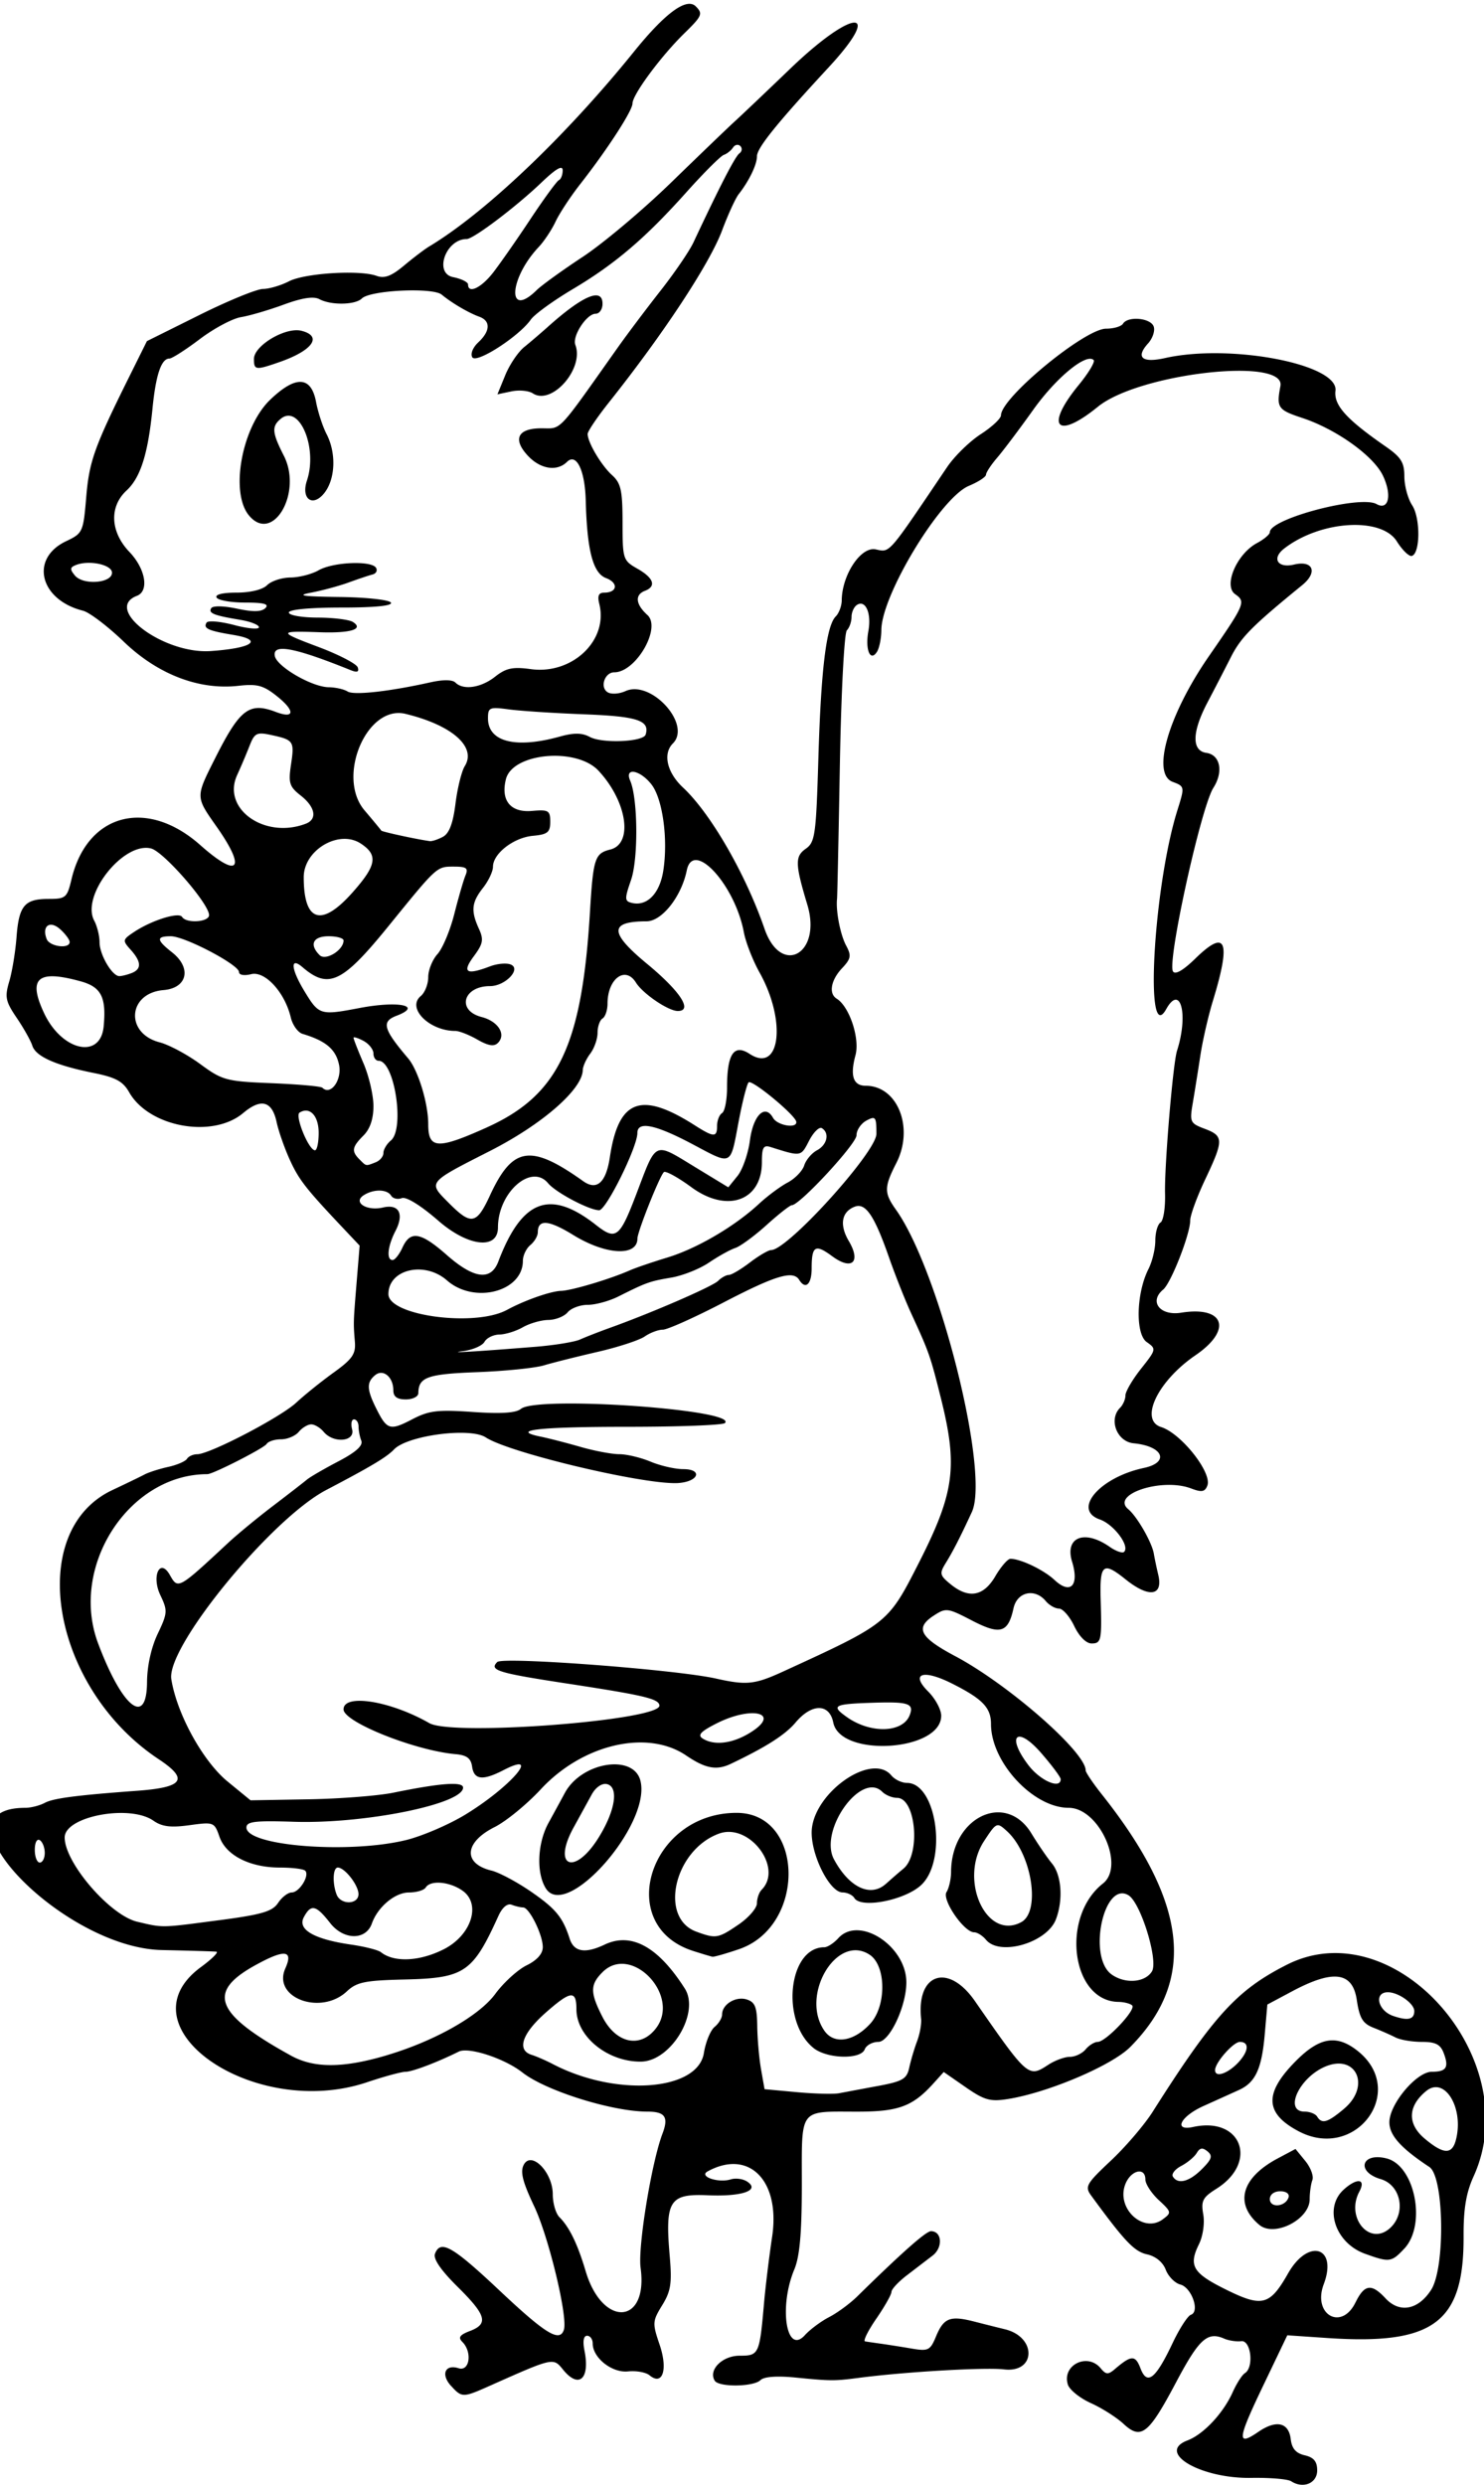 <?xml version="1.0"?>
<svg xmlns="http://www.w3.org/2000/svg" height="499" width="298" viewBox="0 0 298 499">
  <path d="M259.28 498.22c-.67-.438-4.27-.743-8-.678-10.18.176-19.182-5.104-12.822-7.522 3.22-1.224 7.18-5.451 9.084-9.697.785-1.75 1.884-3.464 2.442-3.809 1.86-1.15 1.229-6.661-.734-6.418-.963.119-2.512-.116-3.442-.522-3.346-1.46-5.027.068-9.631 8.76-5.545 10.468-7.029 11.64-10.577 8.351-1.392-1.29-4.337-3.16-6.543-4.155-2.207-.995-4.285-2.667-4.618-3.715-1.24-3.906 3.926-6.485 6.581-3.285 1.079 1.3 1.504 1.322 2.873.152 3.297-2.818 4.095-2.838 5.125-.129 1.327 3.49 3.032 2.151 6.445-5.063 1.382-2.921 3.039-5.486 3.682-5.7 1.848-.616.148-5.475-2.123-6.07-1.099-.287-2.419-1.627-2.932-2.978-.576-1.513-2.02-2.696-3.762-3.082-2.56-.567-4.488-2.598-11.235-11.834-1.288-1.763-.951-2.353 3.97-6.973 2.956-2.776 6.74-7.198 8.406-9.826 12.272-19.35 16.935-24.459 26.953-29.528 21.7-10.979 48.165 19.028 37.486 42.505-1.497 3.292-2.037 6.514-2.01 12 .086 17.362-6.002 21.907-27.4 20.452l-8-.544-4.844 10.118c-5.2 10.86-5.346 12.271-.963 9.267 3.6-2.468 6.1-1.9 6.497 1.479.22 1.874 1.04 2.82 2.81 3.233 1.83.428 2.5 1.243 2.5 3.04 0 2.575-2.809 3.743-5.22 2.17zm12.915-35.892c1.793-3.678 3.213-3.874 6.033-.833 2.809 3.029 6.546 2.336 9.148-1.696 2.873-4.452 2.616-22.726-.347-24.681-5.73-3.79-8.03-6.36-8.03-8.98 0-3.65 5.45-10.14 8.51-10.14 2.937 0 3.49-.865 2.4-3.75-.661-1.75-1.637-2.25-4.396-2.25-1.95 0-4.327-.402-5.282-.893-.955-.49-2.943-1.367-4.417-1.947-2.178-.857-2.809-1.907-3.364-5.607-.842-5.616-4.699-6.129-12.956-1.722l-5 2.669-.524 6c-.604 6.906-1.868 9.644-5.148 11.143-1.28.585-4.5 2.04-7.153 3.234-4.637 2.085-6.12 5.096-2.07 4.206 9.69-2.132 13.15 7.07 4.664 12.41-2.757 1.736-3.113 2.429-2.64 5.135.313 1.782-.06 4.365-.864 6-2.133 4.34-1.242 5.816 5.532 9.155 7.18 3.54 8.712 3.131 12.365-3.3 4.063-7.15 10.001-5.348 7.162 2.174-2.294 6.077 3.556 9.443 6.372 3.667zm1.9-9.793c-5.974-2.16-8.312-9.215-4.267-12.876 2.686-2.43 4.53-2.194 3.14.403-2.792 5.217 2.077 11.02 6.152 7.333 3.307-2.993 2.235-8.64-1.87-9.848-4.993-1.47-3.867-5.417 1.184-4.15 5.713 1.435 8.053 13.33 3.562 18.11-2.587 2.755-2.982 2.806-7.9 1.027zm-21.21-5.79c-5.052-4.238-3.622-9.445 3.66-13.33l3.6-1.92 1.968 2.414c1.083 1.328 1.724 3.053 1.424 3.832-.299.78-.543 2.512-.543 3.85 0 4.066-7.093 7.683-10.108 5.154zm5.86-5.5c.24-.73-.44-1.25-1.67-1.25-1.22 0-2.08.65-2.08 1.57 0 1.838 3.12 1.569 3.75-.324zm2.03-13.302c-6.854-3.62-6.981-7.682-.445-14.218 4.707-4.707 8.137-5.236 12.317-1.9 10.056 8.023-.378 22.188-11.873 16.118zm9.142-4.537c5.378-4.526 2.451-11.07-3.782-8.455-5.26 2.21-8.39 9.05-4.14 9.05 1.035 0 2.16.45 2.5 1 .957 1.548 2.09 1.215 5.423-1.59zm-36.427 22.215c1.806-1.32 1.774-1.47-.809-3.865-1.47-1.37-2.68-3.23-2.68-4.12 0-2.61-2.953-1.89-4.046.987-1.832 4.819 3.614 9.877 7.543 7.004zm7.866-10.08c1.987-1.987 2.201-2.663 1.126-3.555-.986-.82-1.54-.74-2.158.307-.457.776-1.856 1.948-3.109 2.606-1.253.658-2.013 1.624-1.69 2.146 1.008 1.633 3.28 1.047 5.831-1.504zm51.023-5.949c1.601-6.378-2.294-12.732-5.972-9.74-3.717 3.025-3.842 6.605-.335 9.556 3.829 3.221 5.532 3.271 6.307.185zm-43.22-16.04c1.64-2.02 1.56-3.55-.18-3.55-1.32 0-4.98 4.16-4.98 5.66 0 1.739 3.05.495 5.158-2.103zm34.84-9.75c0-1.487-3.125-3.73-5.25-3.769-2.905-.053-2.12 3.674 1 4.75 2.968 1.023 4.25.727 4.25-.98zm-193.44 75.26c-2.083-2.3-1.178-4.395 1.527-3.536 2.226.707 2.79-3.253.753-5.29-.884-.883-.524-1.405 1.5-2.175 3.811-1.449 3.338-3.162-2.461-8.9-3.347-3.312-4.919-5.607-4.532-6.616 1.113-2.901 3.489-1.544 13.047 7.454 9.198 8.66 11.99 10.36 12.836 7.817.84-2.517-3.031-18.63-5.96-24.81-2.336-4.933-2.838-6.94-2.086-8.345 1.53-2.858 5.818 1.522 5.818 5.942 0 1.79.604 3.858 1.343 4.596 1.998 1.998 3.641 5.383 5.26 10.833 3.378 11.376 12.608 10.812 11.033-.674-.575-4.192 2.193-21.148 4.4-26.95 1.264-3.327.52-4.408-3.033-4.408-7.064 0-20.427-4.185-25.1-7.861-3.578-2.815-10.79-5.178-12.782-4.188-4.322 2.15-9.34 4.05-10.686 4.05-.823 0-4.293.941-7.71 2.092-22.689 7.644-49.744-11.08-33.39-23.108 2.233-1.641 3.633-3.036 3.112-3.098-.52-.07-5.447-.21-10.947-.33-19.879-.43-46.879-28.56-27.41-28.56 1.123 0 2.892-.455 3.93-1.01 1.7-.91 6.445-1.528 18.49-2.409 9.358-.684 10.463-2.292 4.358-6.34-21.526-14.274-26.933-45.754-9.285-54.053 2.705-1.272 5.608-2.678 6.45-3.123.844-.446 2.976-1.127 4.74-1.514 1.762-.387 3.462-1.12 3.775-1.627.314-.5 1.238-.92 2.053-.92 2.498 0 16.718-7.41 19.9-10.37 1.65-1.535 5.025-4.25 7.5-6.031 3.757-2.706 4.461-3.724 4.262-6.17-.315-3.873-.316-3.823.366-12.122l.592-7.195-3.59-3.805c-7.33-7.768-8.666-9.497-10.514-13.604-1.039-2.311-2.193-5.627-2.564-7.368-.91-4.273-3.117-4.877-6.727-1.84-6.134 5.161-18.916 2.829-22.89-4.178-1.247-2.197-2.71-2.99-7.168-3.882-7.61-1.53-11.588-3.3-12.277-5.47-.317-1-1.726-3.51-3.13-5.58-2.257-3.33-2.432-4.18-1.5-7.33.58-1.96 1.236-5.95 1.457-8.87.48-6.35 1.605-7.69 6.445-7.69 3.434 0 3.718-.243 4.59-3.924 3.134-13.233 15.128-16.42 25.875-6.875 7.664 6.806 9.333 4.92 3.273-3.701-4.256-6.056-4.252-5.884-.335-13.68 5.01-9.968 6.877-11.396 12.235-9.359 3.788 1.44 3.903-.22.218-3.16-2.74-2.186-3.967-2.517-7.763-2.089-7.899.89-16.181-2.3-22.994-8.855-3.225-3.103-6.915-5.906-8.2-6.228-8.698-2.183-10.719-10.476-3.397-13.95 3.35-1.59 3.46-1.828 4.049-8.86.604-7.206 1.622-10.05 8.688-24.274l3.5-7.046 10.5-5.224c5.775-2.873 11.535-5.236 12.8-5.25 1.265-.015 3.615-.707 5.222-1.538 3.182-1.645 14.196-2.33 17.599-1.093 1.586.576 2.974.056 5.503-2.063 1.86-1.558 4.132-3.283 5.047-3.833 11.25-6.758 27.44-22.156 41.12-39.104 6.291-7.798 10.59-10.948 12.428-9.108 1.464 1.464 1.272 1.917-2.296 5.405-4.73 4.628-10.42 12.323-10.42 14.102 0 1.44-5.07 9.261-10.51 16.205-1.937 2.475-4.156 5.85-4.93 7.5-.775 1.65-2.296 3.943-3.38 5.094-6.022 6.396-6.404 14.557-.405 8.656.978-.962 5.14-3.968 9.25-6.678 4.109-2.71 12.13-9.46 17.827-15 5.7-5.54 11.35-10.972 12.56-12.072 1.22-1.1 6.31-5.938 11.32-10.75 12.62-12.124 18.86-12.328 7.69-.25-10.42 11.252-14.42 16.214-14.42 17.87 0 1.688-1.561 4.93-3.674 7.63-.646.824-2.142 4.091-3.326 7.26-2.493 6.674-11.742 20.73-22.755 34.58-2.335 2.936-4.245 5.771-4.245 6.3 0 1.696 2.731 6.307 4.897 8.267 1.784 1.614 2.104 3.054 2.109 9.498.006 7.386.088 7.642 3 9.298 3.27 1.861 3.834 3.537 1.494 4.435-2.073.796-1.876 2.712.5 4.862 2.844 2.574-2.315 11.5-6.648 11.5-1.94 0-2.947 3.014-1.34 4.007.717.443 2.324.34 3.572-.228 5.144-2.343 13.343 6.694 9.53 10.505-2.06 2.061-1.191 5.841 2.037 8.857 5.545 5.18 12.55 17.32 16.363 28.354 3.336 9.656 11.572 5.034 8.598-4.827-2.46-8.16-2.505-9.705-.32-11.235 1.876-1.314 2.078-2.761 2.537-18.18.533-17.898 1.598-26.58 3.494-28.477.647-.646 1.186-2.098 1.198-3.226.055-5.129 3.836-10.828 6.792-10.237 2.982.597 2.281 1.402 14.36-16.509 1.47-2.18 4.508-5.154 6.75-6.608 2.25-1.453 4.08-3.166 4.08-3.806 0-3.523 16.83-17.389 21.1-17.389 1.529 0 3.058-.45 3.398-1 .968-1.566 5.497-1.17 6.153.538.324.845-.184 2.392-1.13 3.437-2.538 2.805-1.194 3.964 3.4 2.931 13.123-2.948 34.892 1.219 34.242 6.555-.355 2.91 2.168 5.712 10.085 11.204 3.089 2.142 3.75 3.2 3.75 6.003 0 1.871.704 4.477 1.565 5.79 1.683 2.57 1.637 9.687-.065 10.173-.55.157-1.906-1.158-3.013-2.923-3.116-4.966-15.357-4.188-22.613 1.437-2.572 1.993-1.328 4.009 1.986 3.22 3.82-.91 4.796 1.544 1.64 4.12-10.15 8.285-12.308 10.467-14.36 14.515a755.1 755.1 0 01-4.65 9c-3.149 5.973-3.238 9.754-.24 10.18 2.778.394 3.456 3.787 1.4 7.01-2.486 3.899-9.314 34.927-8.113 36.87.445.719 2.052-.207 4.488-2.585 6.21-6.064 7.223-3.606 3.517 8.524-.925 3.025-2.057 7.975-2.516 11-.46 3.025-1.143 7.3-1.518 9.5-.648 3.798-.526 4.059 2.405 5.163 3.82 1.44 3.827 2.27.086 10.177-1.65 3.487-3 7.183-3 8.213 0 2.736-3.85 12.578-5.434 13.893-2.9 2.407-.633 5.32 3.613 4.642 8.71-1.393 10.343 3.441 2.884 8.538-7.591 5.187-11.34 13.016-6.906 14.424 4.037 1.281 10.271 9.174 9.282 11.752-.487 1.269-1.134 1.384-3.252.578-5.868-2.23-16.225 1.183-12.632 4.164 1.78 1.478 4.77 6.686 5.14 8.956.134.825.535 2.732.89 4.237 1.004 4.262-1.892 4.654-6.576.89-4.536-3.646-5.21-3.086-4.994 4.143.244 8.136.12 8.73-1.829 8.73-1.09 0-2.481-1.399-3.483-3.5-.918-1.925-2.297-3.5-3.063-3.5-.767 0-1.954-.675-2.639-1.5-2.204-2.657-5.76-1.872-6.485 1.43-1.09 4.966-2.648 5.424-8.365 2.457-4.906-2.545-5.204-2.582-7.688-.954-3.758 2.462-2.751 4.349 4.329 8.112 10.705 5.69 26.21 19.265 26.21 22.947 0 .396 1.462 2.564 3.25 4.818 17.25 21.747 19 37.269 5.72 50.703-3.683 3.724-16.493 9.175-24.589 10.464-3.55.564-4.723.235-8.5-2.386l-4.381-3.04-2.007 2.224c-4.22 4.69-7.03 5.74-15.37 5.74-11.83 0-11.12-.94-11.12 14.64 0 9.671-.42 14.43-1.5 17.015-3.164 7.572-1.604 17.328 2.114 13.22 1.035-1.143 3.227-2.774 4.871-3.625 1.645-.85 4.182-2.716 5.639-4.147 8.989-8.829 13.819-13.102 14.809-13.102 2.231 0 2.444 3.278.318 4.906-1.146.876-3.47 2.657-5.167 3.956s-3.084 2.794-3.084 3.32c0 .527-1.371 2.951-3.048 5.388s-2.689 4.488-2.25 4.559c.44.07 1.923.287 3.298.48 1.375.194 4.116.627 6.091.963 3.292.559 3.695.358 4.842-2.41 1.56-3.768 2.824-4.263 7.696-3.015 2.13.546 4.897 1.24 6.15 1.544 6.421 1.557 6.263 8.815-.176 8.058-3.812-.448-19.877.486-29.103 1.693-4.974.65-5.643.647-12.852-.063-3.673-.362-6.26-.167-6.95.522-1.362 1.362-8.361 1.453-9.185.12-1.337-2.164 1.51-5.021 5.003-5.021 3.869 0 3.992-.265 4.888-10.5.288-3.3 1.022-9.32 1.63-13.375 1.69-11.277-4.625-17.684-12.947-13.135-1.862 1.017 2.131 2.388 4.663 1.6.962-.3 2.425-.104 3.25.433 2.723 1.774-.984 3.066-7.918 2.76-7.673-.338-8.57 1.102-7.61 12.217.471 5.457.229 7.04-1.51 9.865-1.966 3.192-1.993 3.597-.525 7.906 1.71 5.017.617 8.35-2.02 6.161-.724-.601-2.67-.951-4.324-.777-3.22.33-7.09-2.73-7.09-5.62 0-.85-.51-1.54-1.12-1.54-.716 0-.907 1.087-.527 2.989 1.143 5.713-1.14 7.725-4.315 3.803-1.97-2.434-1.88-2.454-14.81 3.303-5.286 2.354-5.507 2.353-7.666-.032zm85.701-60.205c5.035-.939 5.83-1.406 6.331-3.716.316-1.453 1.023-3.834 1.572-5.291.55-1.458.91-3.483.804-4.5-.964-9.146 5.453-11.258 10.798-3.553 10.62 15.31 10.74 15.415 14.71 12.813 1.351-.886 3.317-1.61 4.37-1.61s2.472-.675 3.157-1.5 1.777-1.5 2.426-1.5c1.638 0 7.766-6.475 6.925-7.316-.376-.377-1.622-.699-2.768-.716-9.438-.144-11.646-17.055-3.103-23.774 4.5-3.55-.79-15.2-6.89-15.2-7.11 0-15.59-9.14-15.59-16.81 0-3.297-1.69-5.052-7.847-8.148-5.796-2.915-8.414-2.035-4.774 1.604 1.441 1.442 2.621 3.63 2.621 4.863 0 7.163-20.257 8.449-21.672 1.375-.774-3.872-4.316-3.88-7.565-.019-2.082 2.474-5.905 4.915-12.999 8.301-2.876 1.373-5.112.957-8.978-1.671-7.8-5.3-20.783-2.285-29.184 6.778-2.806 3.026-6.983 6.445-9.283 7.598-6.109 3.06-6.408 7.336-.611 8.742 1.536.372 5.138 2.298 8.004 4.28 4.9 3.387 6.308 5.107 7.675 9.374.862 2.689 3.096 3.067 7.044 1.194 5.338-2.533 10.748.44 16.088 8.838 3.077 4.84-2.777 14.595-8.8 14.664-6.68.076-12.968-5.016-12.968-10.502 0-3.879-1.134-3.761-6.128.635-4.782 4.208-5.912 7.558-2.872 8.508.962.3 2.875 1.134 4.25 1.852 12.688 6.62 29.124 5.419 30.345-2.22.35-2.19 1.316-4.546 2.145-5.234.83-.68 1.51-1.81 1.51-2.5 0-2.042 2.748-3.715 4.952-3.016 1.668.53 2.06 1.52 2.106 5.333.032 2.575.375 6.483.762 8.683l.705 4 6.488.596c3.568.328 7.387.425 8.487.216 1.1-.21 4.592-.864 7.758-1.455zm-12.9-7.63c-6.65-5.36-5.06-20.23 2.16-20.23.644 0 1.915-.822 2.824-1.827 4.17-4.6 13.66 1.57 13.66 8.88 0 4.79-3.37 11.95-5.63 11.95-1.187 0-2.417.675-2.734 1.5-.8 2.086-7.58 1.907-10.28-.272zm11.39-4.88c3.288-3.59 3.214-11.667-.127-13.857-6.619-4.336-14.041 8.187-9.063 15.293 1.948 2.782 5.891 2.166 9.19-1.436zm-35.57-14.612c-15.914-5.093-8.754-27.749 8.76-27.725 13.612.02 13.98 22.765.441 27.378-2.605.888-4.995 1.569-5.31 1.513-.314-.057-2.065-.58-3.892-1.165zm9.088-5.269c2.052-1.394 3.732-3.33 3.732-4.3 0-.97.424-2.19.942-2.714 4.38-4.415-2.469-13.473-8.532-11.283-8.988 3.247-12.168 16.92-4.582 19.696 3.935 1.442 4.364 1.37 8.44-1.4zm49.73 3.03c-.685-.825-1.753-1.5-2.373-1.5-2.043 0-6.533-6.536-5.554-8.085.493-.778.903-2.6.911-4.05.064-11 10.968-16.23 16.125-7.735 1.315 2.165 3.178 4.89 4.14 6.056 1.927 2.334 2.278 7.296.793 11.201-1.788 4.704-11.252 7.476-14.043 4.113zm7.065-3.535c3.972-2.125 2.135-13.759-2.89-18.306-1.992-1.803-2.076-1.766-4.553 2.003-5.14 7.82.444 20.05 7.443 16.304zm-33.495-4.85c-.378-.613-1.45-1.118-2.38-1.122-2.51-.01-6.2-7.17-6.2-12.01 0-7.712 11.99-16.316 16-11.483.685.825 2.097 1.5 3.138 1.5 5.941 0 8.138 15.445 2.91 20.455-3.22 3.083-12.128 4.841-13.477 2.66zm6.358-2.865c1.06-.962 2.63-2.325 3.488-3.028 3.5-2.88 2.5-14.22-1.27-14.22-.969 0-2.31-.548-2.98-1.218-4.222-4.222-12.8 7.797-9.688 13.575 3.052 5.668 7.357 7.686 10.435 4.893zm-68.333.905c-1.927-3.117-1.677-9.059.552-13.124 1.294-2.36 2.766-5.06 3.271-6.002 3.348-6.235 13.815-7.927 15.188-2.456 2.201 8.77-14.919 28.204-19.012 21.582zm10.654-10.24c3.348-5.416 4.052-10.169 1.583-10.683-.972-.202-2.225.667-3 2.08l-3.652 6.654c-4.382 7.986.238 9.762 5.069 1.949zm-42.602 43.777c9.62-2.852 18.56-7.903 21.812-12.326 1.672-2.273 4.502-4.854 6.29-5.734 2.101-1.034 3.25-2.33 3.25-3.666-.01-2.5-2.71-7.96-3.95-7.96-.491 0-1.524-.242-2.296-.538-.87-.334-1.886.522-2.67 2.25-5.172 11.382-6.785 12.474-18.857 12.756-7.94.185-9.596.525-11.564 2.374-5.25 4.933-15.01 1.302-12.366-4.6 1.671-3.733-.148-3.906-6.131-.585-9.69 5.377-7.959 9.692 7.257 18.092 4.632 2.557 10.46 2.54 19.22-.056zm54.092-5.44c5.02-6.56-4.98-17.02-10.75-11.25-2.504 2.504-2.508 4.084-.027 8.948 2.741 5.373 7.635 6.42 10.777 2.306zm99.573-11.392c1.343-2.146-2.23-13.784-4.694-15.29-4.973-3.04-8.265 12.452-3.38 15.904 2.724 1.924 6.674 1.624 8.074-.614zm-142.25-4.43c5.6-2.815 7.631-9.118 3.804-11.799-2.6-1.83-6.437-2.15-7.377-.63-.34.55-1.863 1-3.384 1-2.784 0-6.258 2.911-7.424 6.22-1.206 3.424-5.672 3.38-8.381-.082-2.858-3.651-3.848-3.87-5.292-1.172-1.323 2.472 2.038 4.42 9.481 5.498 2.75.398 5.45 1.083 6 1.522 2.628 2.1 7.737 1.872 12.573-.56zm-45.091-5.854c8.617-1.139 10.73-1.758 11.872-3.478.765-1.16 1.994-2.1 2.733-2.1 1.539 0 3.66-3.42 2.711-4.369-.347-.35-2.626-.63-5.064-.63-6.04 0-10.845-2.443-12.146-6.177-1.029-2.952-1.156-3.001-6.025-2.332-3.774.52-5.521.301-7.24-.903-4.77-3.34-17.823-.87-17.823 3.37 0 5.076 9.097 15.635 14.578 16.92 5.291 1.24 4.584 1.254 16.404-.308zm28.018-5.25c0-1.79-2.76-5.33-4.155-5.33-.982 0-1.12 3.122-.238 5.418.815 2.12 4.393 2.05 4.393-.09zm-63-8.27c0-1.07-.45-2.22-1-2.56-.567-.35-1 .49-1 1.94 0 1.41.45 2.56 1 2.56s1-.874 1-1.941zm72.385-2.536c3.237-.773 8.637-3.075 12-5.116 9.1-5.523 15.583-13.027 7.757-8.98-4.18 2.161-5.946 1.973-6.323-.677-.24-1.69-1.07-2.32-3.32-2.52-8.154-.72-22.5-6.45-22.5-8.99 0-3.222 9.403-1.713 17.236 2.765 4.65 2.658 46.408-.547 46.195-3.545-.095-1.34-2.979-2.03-18.217-4.359-14.285-2.182-16.01-2.708-14.348-4.37 1.113-1.112 35.804 1.507 43.898 3.314 6.195 1.384 7.788 1.216 13.55-1.427 20.993-9.63 21.016-9.649 27.13-21.644 7.24-14.209 7.95-19.453 4.5-33.253-2.136-8.543-2.335-9.11-5.97-17.028-1.213-2.642-3.214-7.69-4.446-11.218-2.932-8.39-4.7-11.009-6.873-10.175-2.66 1.02-3.115 3.65-1.195 6.9 2.508 4.245.616 5.97-3.34 3.045-3.399-2.513-4.12-2.09-4.12 2.42 0 3.228-1.235 4.38-2.5 2.333-1.212-1.96-4.695-.925-15.133 4.5-5.82 3.025-11.334 5.5-12.252 5.5-.918 0-2.558.614-3.642 1.365-1.085.751-5.348 2.144-9.473 3.094-4.125.95-8.972 2.168-10.77 2.707-1.799.538-7.835 1.151-13.414 1.362-10.009.379-11.76 1.006-11.8 4.222-.009.69-1.14 1.25-2.516 1.25-1.74 0-2.5-.547-2.5-1.8 0-2.7-2.05-4.403-3.676-3.054-1.72 1.428-1.67 2.853.24 6.68 2.154 4.32 2.75 4.5 7.225 2.167 3.362-1.752 5.096-1.962 12.154-1.469 5.697.398 8.679.205 9.679-.625 3.208-2.662 43.66.153 40.96 2.851-.412.413-9.224.75-19.581.75-17.834 0-23.78.68-17.368 1.987 1.577.322 5.157 1.244 7.956 2.049 2.798.805 6.3 1.464 7.782 1.464s4.31.675 6.284 1.5 4.923 1.5 6.551 1.5c3.88 0 3.205 2.4-.782 2.776-6.173.584-34.022-5.973-38.874-9.152-3.135-2.054-15.722-.4-18.414 2.419-1.49 1.56-4.583 3.41-13.613 8.143-11.077 5.806-32.143 31.531-31.11 37.992 1.119 6.993 6.344 16.488 11.315 20.56l4.59 3.76 11.592-.2c6.374-.11 14.065-.71 17.09-1.33 9.51-1.948 14-2.275 14-1.02 0 3.312-19.876 7.323-34 6.86-7.827-.255-9.5-.052-9.5 1.158 0 3.684 20.335 5.313 31.885 2.555zm131.62-12.27c-.001-.412-1.763-2.775-3.915-5.25-4.884-5.618-7.09-3.499-2.552 2.451 2.376 3.116 6.474 4.89 6.467 2.8zm-62.36-9.335c6.376-3.94.433-5.522-6.828-1.817-3.113 1.587-3.771 2.313-2.71 2.984 2.334 1.479 5.98 1.032 9.539-1.167zm32.043-3.523c.9-2.344-.224-2.722-7.398-2.49-7.907.256-8.474.568-5.229 2.871 4.77 3.386 11.256 3.19 12.626-.381zm-153.15-6.65c.017-3.214.846-6.956 2.142-9.68 1.987-4.175 2.019-4.642.532-7.76-1.833-3.845-.077-7.569 1.91-4.05 1.64 2.91 1.666 2.895 11.71-6.456 1.828-1.702 5.878-5.039 9-7.416 3.123-2.377 6.186-4.752 6.808-5.278.622-.525 3.46-2.173 6.306-3.661 3.535-1.849 4.998-3.165 4.619-4.154-.306-.79-.556-2.08-.556-2.86s-.408-1.42-.906-1.42c-.499 0-.671.9-.384 2 .65 2.484-3.744 2.868-5.71.5-.685-.825-1.81-1.5-2.5-1.5s-1.815.675-2.5 1.5-2.288 1.5-3.563 1.5-2.58.421-2.898.937c-.523.84-10.75 6.06-11.886 6.06-15.774 0-27.746 18.523-21.954 33.967 4.866 12.973 9.779 16.858 9.828 7.772zm170.34-21.24c1.136-1.925 2.5-3.5 3.034-3.5 2.057 0 6.7 2.228 8.862 4.253 3.202 3 4.996 1.13 3.523-3.673-1.518-4.945 2.492-6.525 7.556-2.978 1.258.88 2.558 1.33 2.89.998 1.185-1.184-2.07-5.522-4.876-6.5-5.595-1.951-.041-8.45 8.84-10.344 5.243-1.119 3.895-4.373-2.051-4.95-3.372-.328-5.073-4.78-2.724-7.128.593-.593 1.078-1.711 1.078-2.484 0-.774 1.41-3.187 3.134-5.363 3.07-3.876 3.093-3.984 1.142-5.35-2.308-1.618-2.11-9.823.355-14.682.753-1.485 1.37-4.046 1.37-5.69s.471-3.283 1.047-3.639c.577-.356.984-2.97.906-5.809-.148-5.423 1.586-26.122 2.403-28.673 2.33-7.273.712-13.508-2.169-8.36-4.39 7.847-2.573-24.545 2.24-39.917 1.493-4.767 1.489-4.792-.964-5.725-4.27-1.624-.846-13.452 7.31-25.24 7.244-10.473 7.43-10.915 5.255-12.438-2.412-1.69.326-8.089 4.393-10.266 1.418-.759 2.578-1.742 2.578-2.185 0-2.708 18.136-7.48 21.427-5.638 2.431 1.36 3.137-1.813 1.273-5.722-1.91-3.983-9.35-9.31-16.2-11.577-4.91-1.626-5.2-2.045-4.38-6.403 1.116-5.912-28.407-2.563-36.658 4.159-8.297 6.759-10.719 4.019-3.853-4.36 1.987-2.425 3.34-4.681 3.006-5.014-1.465-1.465-7.521 3.515-12.118 9.964-2.75 3.859-6.012 8.194-7.248 9.634s-2.25 2.978-2.25 3.418c-.001.44-1.55 1.448-3.442 2.239-5.683 2.374-17.53 21.9-17.573 28.96-.01 1.65-.404 3.61-.877 4.357-1.347 2.125-2.408-.441-1.726-4.172.647-3.535-.556-6.315-2.272-5.254-.612.378-1.112 1.47-1.112 2.428 0 .957-.423 2.168-.94 2.69-.518.523-1.148 12.65-1.402 26.95-.254 14.3-.51 26.45-.57 27-.264 2.417.669 7.191 1.825 9.345 1.09 2.03.978 2.643-.827 4.565-2.24 2.383-2.714 5.085-1.072 6.1 2.564 1.584 4.689 7.98 3.776 11.363-1.12 4.151-.452 6.128 2.073 6.128 6.394 0 9.736 8.44 6.137 15.5-2.48 4.864-2.49 6.003-.084 9.382 8.703 12.222 18.893 52.814 15.241 60.713-2.335 5.05-3.76 7.835-5.23 10.219-1.304 2.115-1.223 2.483.934 4.25 3.654 2.996 6.62 2.48 9.006-1.565zm-92.37-46.07c3.85-.313 7.9-.974 9-1.471 1.1-.497 3.8-1.55 6-2.343 8.573-3.085 20.59-8.304 21.716-9.43.65-.651 1.613-1.184 2.14-1.184.525 0 2.43-1.125 4.232-2.5s3.73-2.5 4.28-2.5c3.3 0 21.13-19.69 21.13-23.33 0-3.432-.165-3.653-2-2.672-1.1.59-2 1.922-2 2.963 0 1.71-11.41 14.04-13 14.04-.364 0-2.65 1.796-5.081 3.992s-5.254 4.266-6.273 4.6c-1.02.334-3.388 1.65-5.264 2.922-1.875 1.273-5.299 2.634-7.608 3.024-4.318.73-4.93.948-10.606 3.792-1.832.918-4.59 1.67-6.128 1.67s-3.356.675-4.041 1.5c-.685.825-2.427 1.516-3.872 1.535-1.446.02-3.753.679-5.128 1.465s-3.49 1.445-4.7 1.464-2.56.677-3 1.461c-.44.784-2.375 1.625-4.3 1.868-3.717.47 2.916.074 14.5-.866zm-5.691-7.408c3.493-1.907 8.766-3.763 10.856-3.822 2.122-.06 9.882-2.377 13.835-4.131 1.1-.488 4.475-1.64 7.5-2.56 5.949-1.807 13.529-6.248 18.426-10.795 1.69-1.57 4.28-3.492 5.753-4.272s2.966-2.323 3.317-3.43c.352-1.106 1.508-2.477 2.571-3.046 2.052-1.098 2.569-3.452.975-4.437-.526-.326-1.686.816-2.576 2.538-1.665 3.22-1.539 3.2-7.716 1.253-1.443-.454-1.75.076-1.75 3.015 0 7.809-7.002 10.305-14.163 5.048-2.712-1.991-5.2-3.351-5.528-3.023-.896.896-5.3 11.964-5.305 13.334-.014 3.649-6.351 3.307-12.853-.693-4.98-3.07-7.15-3.24-7.15-.56 0 .725-.675 1.879-1.5 2.563-.825.685-1.5 2.109-1.5 3.165 0 6.2-9.773 8.729-15.229 3.939-4.5-3.96-11.77-2.26-11.77 2.74 0 4.349 17.402 6.663 23.808 3.166zm-1.734-9.718c4.748-12.488 10.383-14.593 19.618-7.329 4.022 3.164 4.748 2.593 8.18-6.442 3.993-10.51 3.408-10.245 11.569-5.273l6.81 4.148 1.85-2.285c1.018-1.256 2.14-4.47 2.494-7.142.675-5.084 3.037-7.385 4.64-4.52.86 1.538 4.848 2.213 4.67.791-.168-1.332-8.924-8.567-9.577-7.913-.348.348-1.245 3.87-1.993 7.826-1.726 9.129-1.188 8.868-9.362 4.532-7.41-3.92-10.98-4.64-10.98-2.2 0 2.84-6.27 15.51-7.67 15.51-1.99 0-8.71-3.552-10.266-5.426-3.36-4.05-10.06 1.87-10.06 8.89 0 4.522-5.979 3.856-11.942-1.33-3.57-3.106-6.481-4.907-7.376-4.563-.813.312-1.776.087-2.139-.5-.822-1.33-3.557-1.357-5.542-.054-2.17 1.425.674 3.2 3.905 2.437 3.214-.759 4.297 1.256 2.522 4.689-1.591 3.08-1.87 5.86-.589 5.86.462 0 1.352-1.125 1.979-2.5 1.586-3.482 3.654-3.134 8.919 1.5 5.44 4.789 8.849 5.218 10.338 1.302zm-1.686-13.26c4.56-9.84 8.158-10.393 18.725-2.872 2.746 1.954 4.59.293 5.358-4.827 1.74-11.602 6.224-13.287 17.029-6.4 3.862 2.46 4.5 2.477 4.5.116 0-1.067.45-2.219 1-2.559.55-.34 1-2.646 1-5.124 0-6.758 1.383-8.826 4.527-6.766 6.152 4.031 7.455-6.58 2.005-16.332-1.357-2.427-2.777-6.063-3.155-8.08-1.798-9.586-10.184-18.689-11.46-12.442-1.08 5.279-4.99 10.23-8.085 10.238-7.523.02-7.495 2.258.108 8.54 6.67 5.512 9.25 9.467 6.173 9.467-1.911 0-7.015-3.466-8.413-5.714-2.13-3.424-5.7-.77-5.7 4.237 0 1.297-.45 2.637-1 2.977-.55.34-1 1.63-1 2.868s-.66 3.123-1.468 4.191c-.808 1.068-1.483 2.554-1.5 3.302-.09 3.872-8.128 10.885-18.566 16.204-12.744 6.493-12.55 6.248-8.329 10.491 4.492 4.515 5.549 4.321 8.253-1.514zm-22.976-6.65c.87-.33 1.582-1.18 1.582-1.87 0-.7.675-1.84 1.5-2.52 2.821-2.34.731-16-2.449-16-.578 0-1.05-.66-1.05-1.46 0-.81-.9-1.95-2-2.54-1.1-.59-2-.867-2-.619s.9 2.552 2 5.118 2 6.429 2 8.583c0 2.584-.681 4.598-2 5.917-2.316 2.316-2.455 3.146-.8 4.8 1.402 1.403 1.204 1.366 3.218.593zm-11.418-5.92c0-3.444-1.783-5.339-3.832-4.072-.999.616 1.81 7.515 3.082 7.57.413.018.75-1.556.75-3.499zm33.714-1.07c14.361-6.443 19.13-16.348 20.751-43.096.667-11 .972-11.945 4.108-12.732 4.631-1.162 3.35-9.677-2.381-15.821-4.437-4.756-17.262-3.585-18.588 1.698-1.078 4.293.93 6.746 5.22 6.376 3.339-.288 3.677-.087 3.677 2.18 0 2.124-.521 2.544-3.5 2.82-3.856.358-8 3.577-8 6.216 0 .93-.9 2.835-2 4.233-2.3 2.924-2.47 4.603-.829 8.203 1 2.194.85 3.006-1.03 5.547-2.413 3.264-1.496 3.823 3.285 2.005 1.406-.535 3.255-.704 4.109-.376 2.252.864-1.048 4.348-4.118 4.348-5.417 0-6.762 4.895-1.705 6.205 3.342.866 4.994 3.49 3.278 5.206-.768.768-1.946.577-4.114-.668-1.671-.96-3.661-1.74-4.423-1.74-5.258 0-9.835-4.61-6.953-7 .825-.684 1.5-2.398 1.5-3.808s.837-3.492 1.86-4.627c1.022-1.13 2.542-4.76 3.378-8.06.836-3.3 1.847-6.788 2.248-7.75.6-1.44.194-1.75-2.308-1.75-3.508 0-3.32-.17-13.178 11.97-9.245 11.389-12.02 12.71-17.25 8.22-2.532-2.175-2.334.33.38 4.807 2.93 4.832 3.16 4.903 11.095 3.39 7.836-1.492 12.734-.466 7.42 1.555-3.091 1.175-2.69 2.655 2.317 8.555 2.003 2.36 4.037 9.01 4.037 13.2 0 5.02 1.838 5.13 11.714.7zm-29.622-12.603c-.633-3.096-2.66-4.814-7.312-6.199-.946-.281-2.018-1.769-2.381-3.305-1.193-5.04-5.173-9.387-7.954-8.69-1.412.35-2.445.17-2.445-.43 0-1.46-10.889-7.18-13.678-7.18-2.982 0-2.93.735.233 3.223 3.993 3.14 3.084 7.183-1.706 7.582-7.183.6-7.78 8.68-.777 10.494 1.874.486 5.531 2.442 8.127 4.348 4.478 3.287 5.215 3.485 14.375 3.857 5.31.216 9.888.625 10.172.91 1.655 1.654 3.974-1.546 3.346-4.617zm-47.269-7.685c.56-5.866-.479-7.922-4.581-9.061-8.686-2.412-10.695-.672-7.375 6.39 3.57 7.594 11.32 9.325 11.957 2.671zm5.595-10.719c2.056-.8 2.003-2.27-.168-4.69-1.679-1.868-1.65-2.014.678-3.569 3.507-2.341 9-4.066 9.642-3.027.84 1.36 5.431 1.052 5.423-.364-.014-2.288-9.117-12.743-11.65-13.379-5.556-1.394-14.112 9.454-11.421 14.483.594 1.11 1.079 3.07 1.079 4.36 0 2.48 2.523 6.79 3.975 6.79.473 0 1.573-.273 2.443-.607zm42.582-6.55c0-.47-1.35-.85-3-.85-3.138 0-3.935 1.665-1.814 3.787 1.212 1.21 4.814-.99 4.814-2.94zm-55 .31c0-.465-.855-1.619-1.9-2.565-2.068-1.87-3.73-.674-2.72 1.958.587 1.53 4.62 2.06 4.62.6zm56.741-9.89c4.903-5.51 5.257-7.565 1.705-9.892-4.375-2.87-11.446 1.3-11.446 6.76 0 8.967 3.536 10.103 9.741 3.13zm62.455-4.383c1.007-6.343-.112-14.506-2.385-17.395-2.299-2.923-5.455-3.469-4.258-.737 1.553 3.545 1.656 15.662.17 19.952-1.315 3.795-1.299 4.24.16 4.595 3.04.736 5.589-1.853 6.313-6.415zm-44.249-6.854c1.267-.678 2.03-2.69 2.526-6.66.391-3.13 1.231-6.523 1.867-7.541 2.407-3.855-2.56-8.23-11.913-10.491-7.76-1.877-13.92 12.655-8.216 19.379 1.766 2.081 3.278 3.91 3.362 4.063.128.237 7.212 1.772 9.743 2.112.449.06 1.633-.328 2.631-.862zm-27.529-2.635c2.354-.903 1.917-3.341-1.01-5.644-2.302-1.81-2.52-2.516-1.952-6.305.697-4.65.53-4.89-4.09-5.88-2.783-.597-3.255-.358-4.22 2.132a133.82 133.82 0 01-2.526 5.955c-3.097 6.777 5.572 12.899 13.798 9.742zm50.982-17.487c2.87-.797 4.47-.778 6.06.072 2.509 1.343 10.738.992 11.196-.478.882-2.831-1.625-3.663-12.262-4.069-5.991-.228-12.806-.671-15.144-.984-3.96-.53-4.25-.409-4.25 1.792 0 4.716 5.54 6.127 14.4 3.667zm-25.9-10.91c2.466-.553 4.364-.533 4.95.052 1.59 1.59 5.13 1.068 7.984-1.176 2.2-1.731 3.533-2.013 7.166-1.515 8.32 1.14 15.588-5.776 13.753-13.09-.41-1.63-.13-2.27.98-2.27 2.66 0 2.905-1.958.366-2.924-2.621-.996-3.804-5.525-4.068-15.576-.159-6.078-1.881-9.619-3.768-7.75-1.994 1.975-5.312 1.466-7.815-1.199-3.16-3.372-2.1-5.55 2.71-5.55 4.119 0 2.971 1.214 15.251-16.14 1.925-2.721 5.811-7.889 8.636-11.484 2.824-3.595 5.803-7.963 6.62-9.707 5.25-11.209 8.37-17.26 9.215-17.866.534-.382.622-1.044.196-1.47-.427-.427-1.089-.294-1.471.295s-1.215 1.251-1.85 1.471c-.636.22-4.01 3.59-7.5 7.49-8.316 9.292-14.35 14.431-22.915 19.52-3.855 2.291-7.606 5.016-8.334 6.056-2.37 3.384-10.933 8.908-11.752 7.582-.42-.68.102-1.981 1.208-3.011 2.417-2.252 2.496-4.305.197-5.136-2.16-.781-5.538-2.766-7.552-4.437-1.803-1.496-14.37-.892-16.032.77-1.309 1.31-6.187 1.393-8.515.147-1.173-.628-3.453-.283-7.185 1.087-3.006 1.104-6.864 2.235-8.574 2.513-1.71.277-5.43 2.263-8.27 4.412-2.843 2.149-5.591 3.907-6.11 3.907-1.62 0-2.72 3.25-3.387 10-.901 9.132-2.404 13.888-5.209 16.487-3.519 3.261-3.281 8.313.581 12.355 3.227 3.376 3.988 7.841 1.5 8.796-6.84 2.624 5.354 11.75 14.822 11.093 8.409-.585 10.692-2.222 4.524-3.243-5.045-.835-6.075-1.309-5.36-2.466.286-.462 2.769-.247 5.517.478 2.748.73 4.997.93 4.997.45 0-.475-1.687-1.144-3.75-1.487-5.342-.888-6.45-1.334-5.827-2.342.317-.514 2.495-.474 5.161.095 3.241.69 4.94.656 5.714-.119.803-.8-.295-1.1-4.039-1.1-2.828 0-5.419-.45-5.759-1-.378-.611 1.18-1 4.013-1 2.782 0 5.229-.598 6.13-1.5.825-.825 2.93-1.516 4.679-1.535 1.748-.01 4.303-.67 5.678-1.46 2.885-1.65 10.586-1.98 11.504-.493.342.554.031 1.16-.691 1.348-.722.18-2.888.91-4.813 1.61-1.925.699-5.3 1.61-7.5 2.027-3.097.586-1.812.785 5.69.882 5.33.06 9.97.57 10.31 1.12.397.643-3.157 1-9.941 1-6.373 0-10.56.4-10.56 1 0 .55 2.588 1.007 5.75 1.015 3.163.008 6.361.403 7.107.875 2.28 1.444-.413 2.283-6.636 2.067-8.411-.291-8.428-.106-.268 2.96 4.1 1.54 7.648 3.384 7.887 4.1.307.922-.117 1.08-1.453.54-11.287-4.56-15.692-5.38-15.2-2.834.412 2.146 7.456 6.233 10.814 6.276 1.375.017 3.086.403 3.801.857 1.257.797 8.42 0 16.7-1.858zm-36.5-33.5c-3.84-4.627-1.42-17.788 4.273-23.243 5.127-4.912 8.223-4.758 9.202.46.383 2.043 1.333 4.945 2.111 6.45 2.015 3.897 1.765 9.194-.565 11.973-2.31 2.75-4.587.97-3.378-2.64 2.213-6.621-1.554-15.478-5.272-12.392-1.838 1.526-1.733 2.76.629 7.393 3.797 7.447-2.22 17.76-7 11.999zm57-24.514c-.825-.54-2.76-.718-4.301-.394l-2.802.59 1.572-3.842c.865-2.112 2.575-4.653 3.801-5.645 1.23-.992 3.35-2.813 4.73-4.045 7.05-6.321 11-7.99 11-4.65 0 1.1-.623 2-1.385 2-1.806 0-4.742 4.506-4.072 6.251 1.824 4.754-4.736 12.23-8.543 9.736zm-56-6.904c0-2.689 6.35-6.462 9.53-5.663 4.301 1.08 2.288 3.956-4.396 6.285-4.795 1.67-5.134 1.63-5.134-.622zm-28.5 42.918c0-1.6-4.534-2.585-7.197-1.563-1.257.483-1.302.86-.25 2.126 1.645 1.99 7.447 1.55 7.447-.56zm76.523-60.25c1.387-1.788 4.767-6.625 7.497-10.75 2.737-4.125 5.314-7.65 5.727-7.833.412-.184.75-1.065.75-1.958 0-1.118-1.327-.358-4.25 2.435-5.15 4.923-13.666 11.356-15.03 11.356-4.185 0-6.628 6.868-2.72 7.65 1.65.33 3 .994 3 1.475 0 1.938 2.646.687 5.023-2.375z"/>
</svg>
